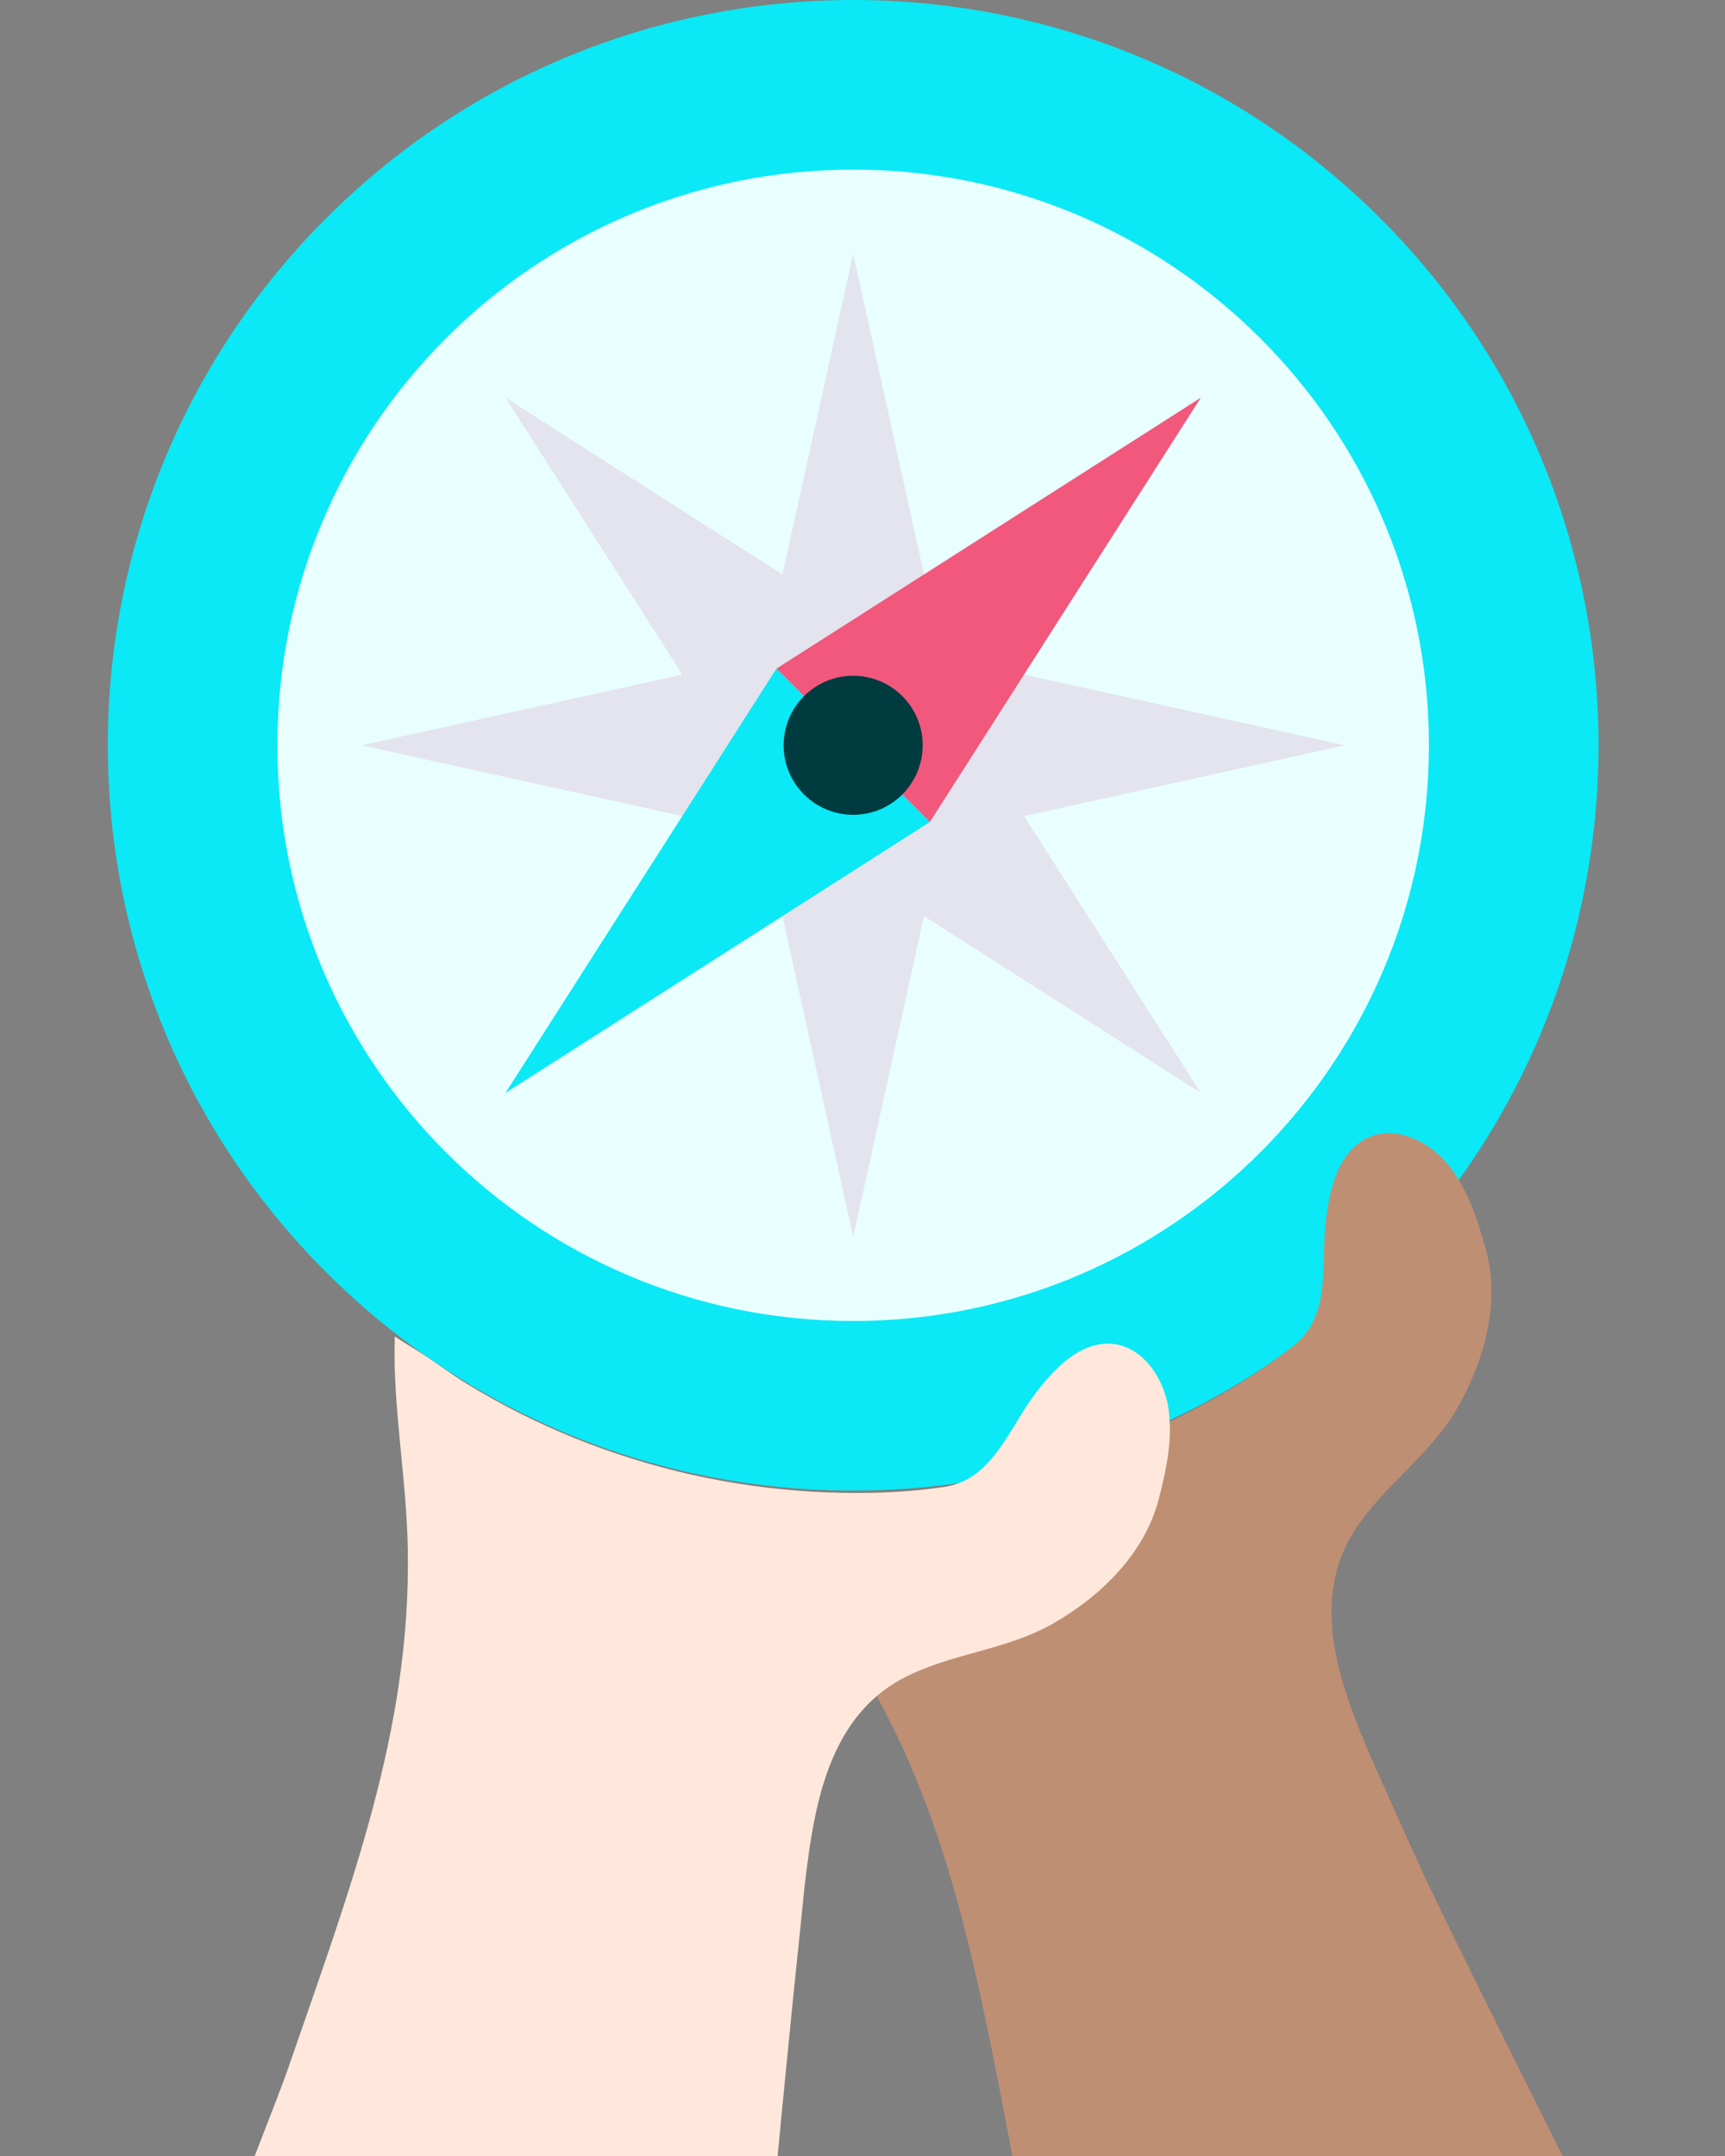<svg xmlns="http://www.w3.org/2000/svg" width="64" height="80" viewBox="0 0 64 80" fill="none">
  <rect x="0" y="0" width="64" height="80" fill="#808080" stroke="none"/>
  <path d="M51.21 47.207C50.218 48.199 49.168 49.099 48.074 49.907C45.804 51.591 43.331 52.879 40.757 53.774C40.675 53.803 40.587 53.832 40.5 53.861C33.87 56.097 26.552 55.744 20.135 52.801C17.227 51.47 14.497 49.602 12.101 47.207C1.3 36.41 1.3 18.9 12.101 8.098C22.899 -2.699 40.408 -2.699 51.21 8.098C62.008 18.9 62.008 36.41 51.21 47.207Z" fill="#0AE9F5"/>
  <path d="M31.653 49.017C43.451 49.017 53.015 39.453 53.015 27.655C53.015 15.857 43.451 6.293 31.653 6.293C19.855 6.293 10.291 15.857 10.291 27.655C10.291 39.453 19.855 49.017 31.653 49.017Z" fill="#E9FFFF"/>
  <path d="M13.418 27.655L31.654 31.681V23.633L13.418 27.655Z" fill="#E3E4EE"/>
  <path d="M49.895 27.655L31.654 23.633V31.681L49.895 27.655Z" fill="#E3E4EE"/>
  <path d="M18.756 14.757L28.808 30.5L34.499 24.809L18.756 14.757Z" fill="#E3E4EE"/>
  <path d="M44.552 40.552L34.5 24.809L28.809 30.5L44.552 40.552Z" fill="#E3E4EE"/>
  <path d="M31.654 9.414L27.633 27.655H35.681L31.654 9.414Z" fill="#E3E4EE"/>
  <path d="M31.654 45.895L35.681 27.655H27.633L31.654 45.895Z" fill="#E3E4EE"/>
  <path d="M18.756 40.552L34.499 30.5L28.808 24.809L18.756 40.552Z" fill="#0AE9F5"/>
  <path d="M44.552 14.757L28.809 24.809L34.5 30.5L44.552 14.757Z" fill="#F2577C"/>
  <path d="M31.654 30.234C33.078 30.234 34.233 29.079 34.233 27.655C34.233 26.23 33.078 25.075 31.654 25.075C30.229 25.075 29.074 26.23 29.074 27.655C29.074 29.079 30.229 30.234 31.654 30.234Z" fill="#003B40"/>
  <path d="M57.975 80H37.562C36.328 73.558 35.346 68.095 32.529 62.935C32.34 62.597 32.151 62.258 31.948 61.924C30.554 59.591 28.778 57.573 27.559 55.289C27.868 55.303 28.188 55.318 28.497 55.323C29.243 55.342 29.988 55.454 30.738 55.473C31.498 55.487 32.258 55.473 33.013 55.434C34.518 55.347 36.018 55.134 37.489 54.805C39.527 54.345 41.511 53.653 43.394 52.753C44.226 52.356 45.039 51.916 45.828 51.437C46.583 50.972 47.338 50.459 48.03 49.903C49.434 48.77 48.988 46.762 49.201 45.198C49.327 44.279 49.55 43.19 50.266 42.537C51.219 41.67 52.531 42.062 53.407 42.875C53.663 43.117 53.886 43.393 54.07 43.703C54.254 43.989 54.409 44.298 54.544 44.613C54.786 45.184 54.97 45.798 55.13 46.374C55.672 48.373 55.052 50.527 54.065 52.255C53.029 54.05 51.292 55.134 50.218 56.852C49.022 58.759 49.308 60.937 49.99 62.974C50.276 63.821 50.619 64.644 50.958 65.423C51.04 65.593 51.655 66.981 52.507 68.879C53.421 70.906 56.011 76.056 57.975 80Z" fill="#BF8F73"/>
  <path d="M43.399 52.816C43.414 53.155 43.399 53.498 43.355 53.842C43.278 54.461 43.133 55.081 42.983 55.657C42.45 57.665 40.839 59.219 39.116 60.216C37.325 61.256 35.278 61.329 33.487 62.282C33.134 62.471 32.815 62.689 32.529 62.935C31.213 64.058 30.579 65.733 30.23 67.465C30.051 68.341 29.94 69.227 29.843 70.069C29.829 70.258 29.669 71.768 29.456 73.834C29.277 75.63 29.054 77.851 28.851 80H9.449C10.015 78.548 10.499 77.299 10.64 76.888C13.064 69.89 15.237 64.179 15.131 57.53C15.087 54.819 14.56 52.182 14.647 49.593C14.908 49.762 15.175 49.931 15.445 50.096C16.079 50.483 16.67 50.953 17.309 51.34C17.957 51.737 18.62 52.105 19.298 52.448C20.648 53.126 22.052 53.692 23.489 54.137C26.364 55.037 29.384 55.458 32.394 55.391C33.279 55.371 34.194 55.303 35.07 55.168C36.846 54.887 37.471 52.922 38.434 51.679C39.005 50.943 39.74 50.111 40.689 49.903C41.947 49.631 42.886 50.628 43.239 51.77C43.336 52.085 43.389 52.414 43.394 52.753C43.394 52.772 43.394 52.797 43.394 52.816H43.399Z" fill="#FFE8DB"/>
</svg>
